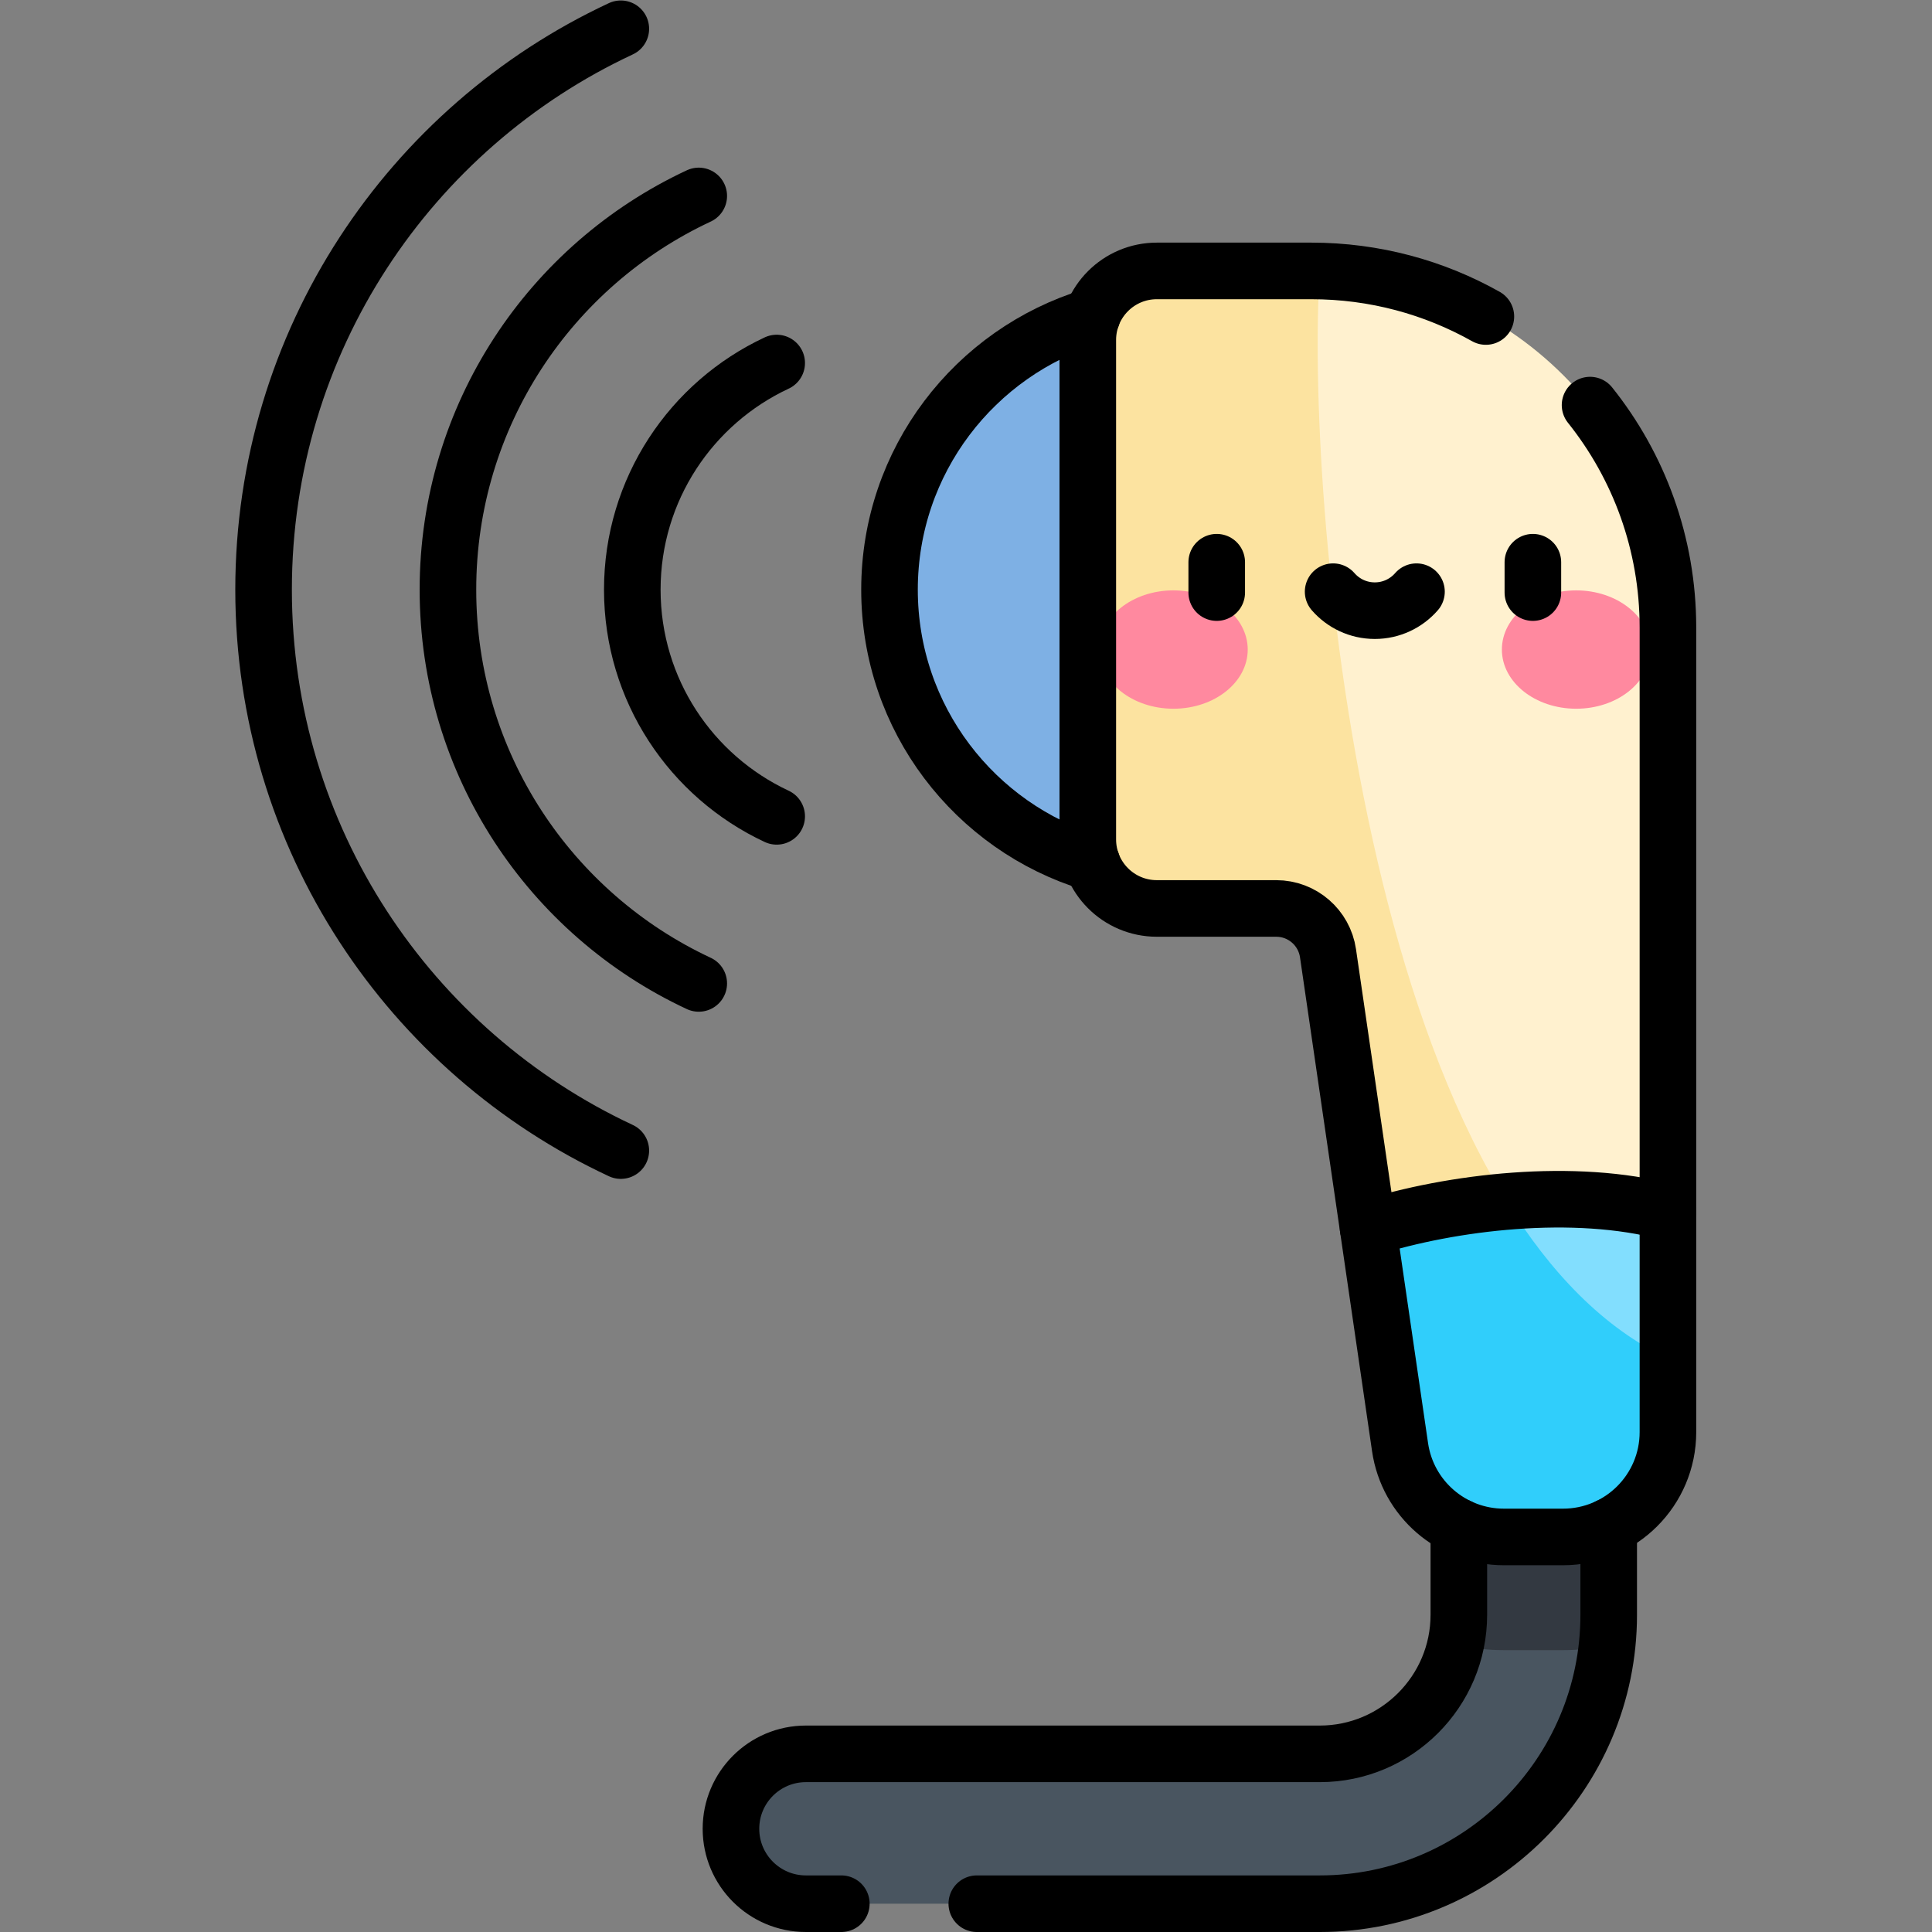 <?xml version="1.0" encoding="UTF-8" standalone="no"?> <svg xmlns="http://www.w3.org/2000/svg" xmlns:svg="http://www.w3.org/2000/svg" version="1.1" id="svg8997" xml:space="preserve" width="682.667" height="682.667" viewBox="0 0 682.667 682.667"><rect x="0" y="0" width="682.667" height="682.667" fill="#808080" stroke="none"/><defs id="defs9001"><clipPath id="clipPath9011"><path d="M 0,512 H 512 V 0 H 0 Z" id="path9009"></path></clipPath></defs><g id="g9003" transform="matrix(1.333,0,0,-1.333,0,682.667)"><g id="g9005"><g id="g9007" clip-path="url(#clipPath9011)"><g id="g9013" transform="translate(349.847,7.5)"><path d="m 0,0 h -136.225 c -10.968,0 -19.861,8.893 -19.861,19.861 0,10.97 8.893,19.863 19.861,19.863 L 0,39.724 c 20.323,0 36.859,16.535 36.859,36.86 v 41.903 c 0,10.969 8.893,19.863 19.863,19.863 10.968,0 19.861,-8.894 19.861,-19.863 V 76.584 C 76.583,34.355 42.229,0 0,0" style="fill:#495560;fill-opacity:1;fill-rule:nonzero;stroke:none" id="path9015"></path></g><g id="g9017" transform="translate(426.43,125.987)"><path d="M 0,0 C 0,10.969 -8.893,19.861 -19.862,19.861 -30.831,19.861 -39.724,10.969 -39.724,0 v -41.902 c 0,-2.723 -0.305,-5.373 -0.868,-7.929 4.172,-0.947 8.464,-1.436 12.8,-1.436 h 15.689 c 3.994,0 7.893,0.408 11.661,1.183 0.287,2.689 0.442,5.417 0.442,8.182 z" style="fill:#333941;fill-opacity:1;fill-rule:nonzero;stroke:none" id="path9019"></path></g><g id="g9021" transform="translate(387.131,355.817)"><path d="m 0,0 c 0,41.792 -33.88,75.671 -75.672,75.671 -41.791,0 -75.671,-33.879 -75.671,-75.671 0,-41.792 33.88,-75.671 75.671,-75.671 C -33.88,-75.671 0,-41.792 0,0" style="fill:#7eb0e4;fill-opacity:1;fill-rule:nonzero;stroke:none" id="path9023"></path></g><g id="g9025" transform="translate(288.351,422.017)"><path d="m 0,0 v -132.399 c 0,-10.106 8.192,-18.297 18.298,-18.297 h 31.647 c 6.888,0 12.733,-5.054 13.727,-11.87 l 19.101,-130.94 c 1.994,-13.66 13.708,-23.79 27.514,-23.79 h 15.69 c 15.355,0 27.803,12.448 27.803,27.804 v 213.245 c 0,52.216 -42.329,94.545 -94.544,94.545 H 18.298 C 8.192,18.298 0,10.105 0,0" style="fill:#fff1cf;fill-opacity:1;fill-rule:nonzero;stroke:none" id="path9027"></path></g><g id="g9029" transform="translate(338.296,271.32)"><path d="M 0,0 C 6.888,0 12.732,-5.055 13.727,-11.869 L 32.828,-142.81 c 1.993,-13.66 13.708,-23.79 27.514,-23.79 h 15.689 c 15.356,0 27.804,12.449 27.804,27.804 v 19.5 C 22.029,-80.741 7.659,112.867 11.566,168.965 c -0.755,0.017 -1.514,0.029 -2.275,0.029 h -40.938 c -10.106,0 -18.298,-8.192 -18.298,-18.298 V 18.297 C -49.945,8.191 -41.753,0 -31.647,0 Z" style="fill:#fce3a0;fill-opacity:1;fill-rule:nonzero;stroke:none" id="path9031"></path></g><g id="g9033" transform="translate(398.638,104.721)"><path d="M 0,0 H 15.689 C 31.045,0 43.493,12.448 43.493,27.805 V 86.103 C 18.77,92.729 -13.811,88.854 -35.981,81.838 L -27.514,23.79 C -25.521,10.13 -13.806,0 0,0" style="fill:#82defe;fill-opacity:1;fill-rule:nonzero;stroke:none" id="path9035"></path></g><g id="g9037" transform="translate(398.638,104.721)"><path d="m 0,0 h 15.689 c 15.356,0 27.804,12.448 27.804,27.804 v 19.5 C 26.456,55.333 12.342,70.081 0.711,88.919 -12.563,87.793 -25.447,85.172 -35.981,81.838 L -27.514,23.79 C -25.521,10.13 -13.806,0 0,0" style="fill:#30cefb;fill-opacity:1;fill-rule:nonzero;stroke:none" id="path9039"></path></g><g id="g9041" transform="translate(330.744,339.947)"><path d="m 0,0 c 0,-8.662 -8.818,-15.686 -19.697,-15.686 -10.878,0 -19.697,7.024 -19.697,15.686 0,8.663 8.819,15.686 19.697,15.686 C -8.818,15.686 0,8.663 0,0" style="fill:#ff899f;fill-opacity:1;fill-rule:nonzero;stroke:none" id="path9043"></path></g><g id="g9045" transform="translate(398.113,339.947)"><path d="m 0,0 c 0,-8.662 8.818,-15.686 19.696,-15.686 10.878,0 19.697,7.024 19.697,15.686 0,8.663 -8.819,15.686 -19.697,15.686 C 8.818,15.686 0,8.663 0,0" style="fill:#ff899f;fill-opacity:1;fill-rule:nonzero;stroke:none" id="path9047"></path></g><g id="g9049" transform="translate(393.87,428.229)"><path d="m 0,0 c -13.68,7.695 -29.47,12.085 -46.283,12.085 h -40.939 c -10.105,0 -18.298,-8.192 -18.298,-18.298 v -132.399 c 0,-10.106 8.193,-18.297 18.298,-18.297 h 31.648 c 6.887,0 12.732,-5.054 13.726,-11.87 l 19.102,-130.94 c 1.993,-13.66 13.708,-23.79 27.514,-23.79 h 15.689 c 15.356,0 27.804,12.448 27.804,27.804 V -82.46 c 0,22.306 -7.725,42.808 -20.645,58.977" style="fill:none;stroke:#000000;stroke-width:15;stroke-linecap:round;stroke-linejoin:round;stroke-miterlimit:10;stroke-dasharray:none;stroke-opacity:1" id="path9051"></path></g><g id="g9053" transform="translate(289.455,428.228)"><path d="m 0,0 c -31.058,-9.426 -53.667,-38.273 -53.667,-72.41 0,-34.137 22.609,-62.985 53.667,-72.411" style="fill:none;stroke:#000000;stroke-width:15;stroke-linecap:round;stroke-linejoin:round;stroke-miterlimit:10;stroke-dasharray:none;stroke-opacity:1" id="path9055"></path></g><g id="g9057" transform="translate(442.131,190.823)"><path d="M 0,0 C -24.724,6.627 -57.304,2.752 -79.475,-4.265" style="fill:none;stroke:#000000;stroke-width:15;stroke-linecap:round;stroke-linejoin:round;stroke-miterlimit:10;stroke-dasharray:none;stroke-opacity:1" id="path9059"></path></g><g id="g9061" transform="translate(258.927,7.5)"><path d="m 0,0 h 90.92 c 42.228,0 76.583,34.356 76.583,76.585 v 23.402" style="fill:none;stroke:#000000;stroke-width:15;stroke-linecap:round;stroke-linejoin:round;stroke-miterlimit:10;stroke-dasharray:none;stroke-opacity:1" id="path9063"></path></g><g id="g9065" transform="translate(386.706,107.411)"><path d="m 0,0 v -23.326 c 0,-20.325 -16.535,-36.862 -36.859,-36.862 h -136.225 c -10.969,0 -19.861,-8.892 -19.861,-19.862 0,-10.969 8.892,-19.861 19.861,-19.861 h 9.397" style="fill:none;stroke:#000000;stroke-width:15;stroke-linecap:round;stroke-linejoin:round;stroke-miterlimit:10;stroke-dasharray:none;stroke-opacity:1" id="path9067"></path></g><g id="g9069" transform="translate(322.526,363.099)"><path d="M 0,0 V -8.052" style="fill:none;stroke:#000000;stroke-width:15;stroke-linecap:round;stroke-linejoin:round;stroke-miterlimit:10;stroke-dasharray:none;stroke-opacity:1" id="path9071"></path></g><g id="g9073" transform="translate(406.33,363.099)"><path d="M 0,0 V -8.052" style="fill:none;stroke:#000000;stroke-width:15;stroke-linecap:round;stroke-linejoin:round;stroke-miterlimit:10;stroke-dasharray:none;stroke-opacity:1" id="path9075"></path></g><g id="g9077" transform="translate(353.381,355.286)"><path d="m 0,0 c 2.687,-3.082 6.638,-5.032 11.048,-5.032 4.409,0 8.36,1.95 11.047,5.032" style="fill:none;stroke:#000000;stroke-width:15;stroke-linecap:round;stroke-linejoin:round;stroke-miterlimit:10;stroke-dasharray:none;stroke-opacity:1" id="path9079"></path></g><g id="g9081" transform="translate(164.565,207.135)"><path d="m 0,0 c -55.931,26.107 -94.695,82.868 -94.695,148.683 0,65.813 38.764,122.575 94.695,148.682" style="fill:none;stroke:#000000;stroke-width:15;stroke-linecap:round;stroke-linejoin:round;stroke-miterlimit:10;stroke-dasharray:none;stroke-opacity:1" id="path9083"></path></g><g id="g9085" transform="translate(185.224,460.188)"><path d="m 0,0 c -39.278,-18.326 -66.486,-58.178 -66.486,-104.371 0,-46.193 27.208,-86.046 66.486,-104.371" style="fill:none;stroke:#000000;stroke-width:15;stroke-linecap:round;stroke-linejoin:round;stroke-miterlimit:10;stroke-dasharray:none;stroke-opacity:1" id="path9087"></path></g><g id="g9089" transform="translate(205.883,295.733)"><path d="m 0,0 c -22.614,10.556 -38.276,33.487 -38.276,60.084 0,26.597 15.662,49.528 38.276,60.084" style="fill:none;stroke:#000000;stroke-width:15;stroke-linecap:round;stroke-linejoin:round;stroke-miterlimit:10;stroke-dasharray:none;stroke-opacity:1" id="path9091"></path></g></g></g></g></svg> 